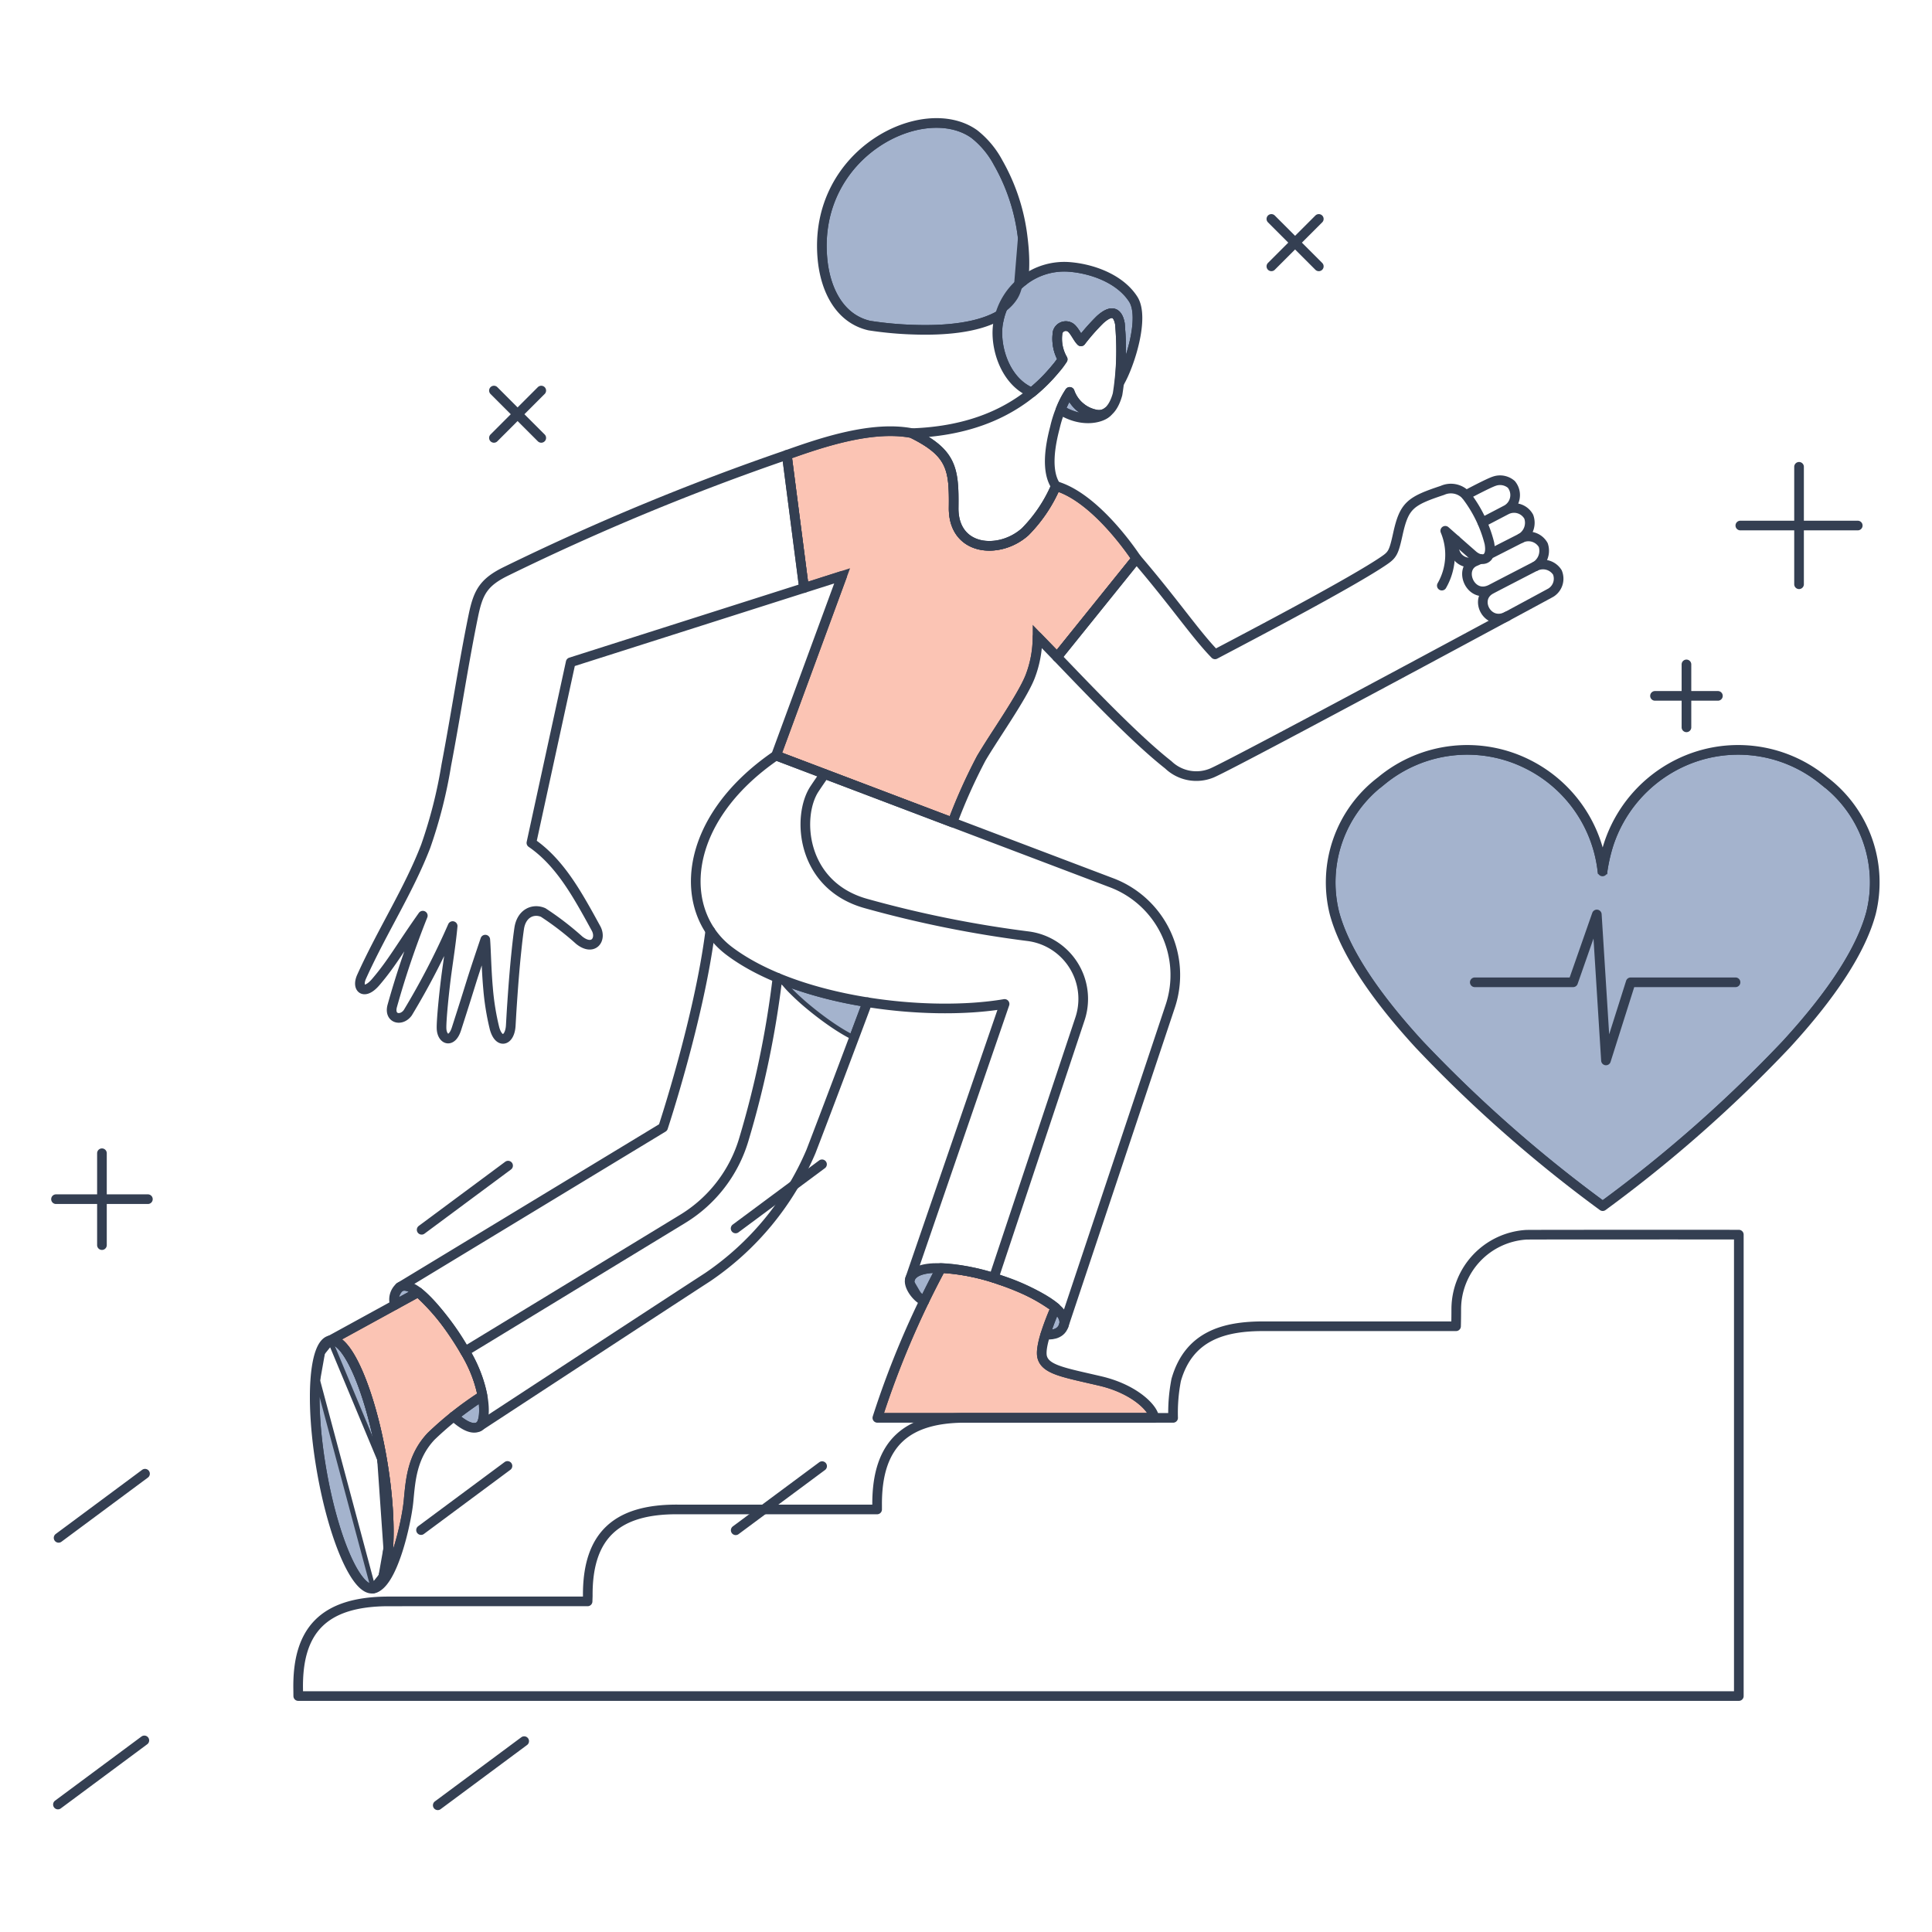 <svg width="154" height="154" viewBox="0 0 154 154" fill="none" xmlns="http://www.w3.org/2000/svg"><path d="M82.903 108.276h0c.181.586.719.913 1.493 1.177.596.202 1.38.382 2.34.602.294.067.605.138.933.215 1.381.325 2.426.878 3.121 1.426.348.274.605.545.774.782.096.134.158.251.195.347h-21.56a71.374 71.374 0 014.92-11.548c1.567.1 3.111.419 4.59.949h0l.007.002a14.873 14.873 0 014.182 2.074 21.43 21.43 0 00-.778 2.087 7.155 7.155 0 00-.242 1.046c-.043.314-.047.608.025.841zm-46.001-.461h0l.005.007a10.686 10.686 0 011.338 3.349 27.108 27.108 0 00-4.008 3.174h0l-.007.007c-1.51 1.599-1.682 3.435-1.833 5.034l-.027.283c-.08.823-.395 2.482-.882 3.962a11.602 11.602 0 01-.57 1.439c.105-.466.177-1.013.22-1.625.13-1.885-.027-4.421-.499-7.164-.471-2.743-1.17-5.186-1.922-6.92-.375-.865-.768-1.564-1.16-2.035-.21-.252-.433-.457-.666-.577l6.42-3.518a18.45 18.45 0 013.591 4.584zm53.445-63.302l-6.093 7.571-1.416-1.46-.331-.342v.476a8.566 8.566 0 01-.59 3.15c-.324.8-1.02 1.953-1.775 3.142-.245.384-.495.772-.74 1.15a67.073 67.073 0 00-1.35 2.142h0l-.004.008a44.324 44.324 0 00-2.237 4.962l-13.708-5.198 5.203-14.145.136-.37-.375.12-2.82.898-1.321-10.227c1.369-.487 3.005-1.045 4.68-1.415 1.73-.381 3.485-.56 5.023-.264 1.564.772 2.353 1.452 2.761 2.292.415.854.454 1.903.435 3.472h0c-.01.896.223 1.606.625 2.131.402.525.963.851 1.587 1 1.24.293 2.738-.114 3.813-1.08h0l.008-.008a11.95 11.95 0 002.414-3.543c1.538.505 3.047 1.864 4.197 3.143a23.4 23.4 0 011.878 2.395z" fill="#F24E1E" fill-opacity=".33" stroke="#343F52" stroke-width=".385"/><path d="M83.987 29.28h0l-.003.003a13.47 13.47 0 01-1.773 1.78c-1.01-.45-1.71-1.368-2.114-2.405-.418-1.074-.504-2.248-.297-3.101h0v-.006a5.141 5.141 0 015.342-4.09c1.834.126 4.011.917 5.024 2.489h0c.208.323.306.794.31 1.364.005.566-.084 1.207-.228 1.851a14.2 14.2 0 01-.735 2.311 25.53 25.53 0 00-.056-3.7l-.001-.01-.002-.01c-.107-.552-.336-.931-.746-.977-.19-.02-.384.037-.57.135a2.944 2.944 0 00-.588.43h0l-.006.006a17.112 17.112 0 00-1.383 1.55 5.29 5.29 0 01-.175-.269l-.007-.012a3.606 3.606 0 00-.366-.514.865.865 0 00-1.485.306l-.004.013-.002.013a3.48 3.48 0 00.36 2.194 6.724 6.724 0 01-.495.649z" fill="#748BB2" fill-opacity=".65" stroke="#343F52" stroke-width=".385"/><path d="M81.332 18.976h0c-.24-2.084-.9-4.097-1.938-5.919l-.003-.005h0a7.006 7.006 0 00-1.844-2.21c-1.918-1.37-5.037-1.042-7.618.713-2.567 1.746-4.55 4.878-4.182 9.024h0c.214 2.427 1.32 4.66 3.585 5.185 1.181.183 2.372.291 3.566.324h.001c1.356.043 3.035 0 4.547-.337 1.518-.34 2.827-.967 3.498-2.062l.388-4.713zm0 0v.002m0-.002v.002m0 0a15.3 15.3 0 01.125 2.456m-.125-2.456l.125 2.456m0 0c-.035.885-.181 1.712-.513 2.255l.513-2.255zm2.699 84.665a1.573 1.573 0 01-.565.087c.183-.548.388-1.089.614-1.621.38.385.503.73.403 1.037-.092.274-.25.418-.452.497zm-11.621-4.148l.182.063c-.026.073-.026.184.017.332.042.144.12.304.225.464.174.261.406.496.637.637a98.58 98.58 0 011.095-2.18c-.483.004-.906.055-1.24.161-.404.129-.644.326-.734.586l-.182-.063zm0 0c-.159.458.384 1.317.977 1.67l-.977-1.67zM30.26 116.346c-.468-2.722-1.16-5.134-1.896-6.832-.369-.85-.745-1.511-1.102-1.942-.369-.444-.67-.588-.893-.55l3.891 9.324zm0 0c.468 2.722.621 5.226.493 7.073m-.493-7.073l.493 7.073m0 0c-.063.924-.197 1.673-.39 2.199m.39-2.199l-.39 2.199m0 0c-.2.541-.435.778-.658.816m.658-.816l-.658.816m0 0c-.222.038-.523-.106-.892-.55-.358-.431-.734-1.092-1.103-1.942-.736-1.698-1.428-4.11-1.895-6.832-.468-2.722-.621-5.226-.494-7.073m4.384 16.397l-4.384-16.397m0 0c.064-.924.198-1.673.391-2.199m-.39 2.199l.39-2.199m0 0c.2-.541.435-.778.657-.816l-.657.816zm10.748 5.077a39.44 39.44 0 011.86-1.332c.075.519.081.962.036 1.302a1.644 1.644 0 01-.125.473c-.054.116-.111.171-.154.193-.22.114-.498.078-.827-.086a4.02 4.02 0 01-.79-.55zm-3.482-9.94l-1.37.749a1.119 1.119 0 01.367-.972c.126-.072.286-.086.493-.026.152.045.323.128.51.249zM67.902 82.64c-.984-.49-2.263-1.383-3.377-2.302a19.148 19.148 0 01-1.554-1.417 7.81 7.81 0 01-.518-.587c2.077.789 4.23 1.36 6.425 1.708l-.976 2.597zm18.052-50.067c.301.258.65.452 1.026.57-.594.05-1.364-.065-2.21-.553.129-.325.284-.64.463-.94.176.352.42.666.721.923zm1.39.661c.046.01.094.017.141.02-.7.18-1.768.151-2.953-.581.16-.432.362-.846.606-1.235l2.205 1.796zm57.954 29.172h0l.007.005a9.94 9.94 0 013.649 10.315c-.765 2.863-3.012 6.357-6.712 10.39a107.879 107.879 0 01-14.49 12.787 107.988 107.988 0 01-14.489-12.788c-3.7-4.035-5.947-7.526-6.711-10.389a9.945 9.945 0 013.646-10.315h0l.007-.005a10.542 10.542 0 0111.55-1.287h.001a10.694 10.694 0 015.788 8.364l.382.006a13.46 13.46 0 01.471-2.09 10.765 10.765 0 015.35-6.28h0a10.551 10.551 0 0111.551 1.287z" fill="#748BB2" fill-opacity=".65" stroke="#343F52" stroke-width=".385"/><path d="M82.243 31.285a13.623 13.623 0 001.889-1.88c.21-.24.401-.496.575-.765a3.29 3.29 0 01-.395-2.172.676.676 0 01.597-.472.673.673 0 01.56.236c.275.306.437.705.696.976.465-.607.971-1.182 1.514-1.721.78-.708 1.378-.772 1.586.306.138 1.556.13 3.122-.022 4.678.787-1.34 2.032-5.156 1.085-6.625-1.06-1.646-3.312-2.45-5.174-2.576a5.335 5.335 0 00-5.541 4.242c-.435 1.793.37 4.858 2.63 5.773zm41.895 14.342a1.352 1.352 0 00-1.748-.486 1.447 1.447 0 00.623-1.692 1.352 1.352 0 00-1.772-.552 1.422 1.422 0 00.616-1.709 1.333 1.333 0 00-1.782-.548 1.336 1.336 0 00.672-.922 1.34 1.34 0 00-.278-1.106 1.379 1.379 0 00-1.343-.26c-.467.144-2.274 1.11-2.274 1.11a1.646 1.646 0 00-1.875-.374c-2.571.855-3.049 1.204-3.549 3.467-.328 1.49-.429 1.666-1.108 2.131-2.459 1.684-10.159 5.73-13.47 7.473-1.574-1.617-3.247-4.125-6.26-7.636l-6.326 7.85c2.394 2.488 6.163 6.47 8.86 8.59a3.228 3.228 0 003.505.64c2.09-.918 26.912-14.311 26.989-14.362a1.308 1.308 0 00.52-1.614zm-4.065-4.987l-1.913 1" stroke="#343F52" stroke-width=".769" stroke-linecap="round" stroke-linejoin="round"/><path d="M116.85 39.462a10.436 10.436 0 011.868 3.834c.264 1.432-.661 1.523-1.321.945-.661-.579-2.195-1.931-2.195-1.931a4.938 4.938 0 01-.274 4.37m6.311-3.783l-2.544 1.295" stroke="#343F52" stroke-width=".769" stroke-linecap="round" stroke-linejoin="round"/><path d="M116.039 43.047a1.237 1.237 0 00.776 1.748c.236.064.486.057.718-.022.165-.067.324-.145.481-.215m-.481.215c-1.316.635-.283 3.029 1.331 2.187 1.248-.651 3.52-1.822 3.52-1.822m-3.52 1.825c-1.458.744-.298 2.998 1.272 2.16M62.715 36.26a194.731 194.731 0 00-22.32 9.25c-1.858.894-2.28 1.706-2.662 3.554-.786 3.808-1.412 8.031-2.16 11.934a37.796 37.796 0 01-1.637 6.449c-1.346 3.502-3.439 6.708-5.097 10.373-.46.967.193 1.577 1.156.408 1.294-1.521 1.93-2.732 3.707-5.24a70.264 70.264 0 00-2.436 7.195c-.279 1.022.723 1.257 1.24.541a59.463 59.463 0 003.576-6.907c-.115 1.26-.32 2.557-.479 3.73-.19 1.396-.432 3.796-.407 4.439.032.88.804 1.224 1.189.024.666-2.075.791-2.477 1.181-3.733.347-1.113 1.116-3.379 1.116-3.379.068.832.087 2.386.22 3.867.087 1.083.26 2.159.52 3.214.353 1.261 1.21 1.005 1.29-.215.024-.394.053-.985.116-1.897.112-1.64.216-2.897.34-4.074.07-.677.137-1.238.213-1.767.17-1.209 1.092-1.639 1.913-1.292a23.528 23.528 0 012.878 2.212c1.135.903 1.814-.083 1.333-.95-.43-.783-.489-.893-.666-1.208-1.167-2.08-2.472-4.225-4.481-5.602.139-.648 3.131-14.396 3.131-14.396l18.598-5.922-1.372-10.607zm18.848-13.872c.176-1.146.078-2.508-.04-3.434a15.74 15.74 0 00-1.962-5.992 7.2 7.2 0 00-1.898-2.275c-4.018-2.875-12.858 1.462-12.108 9.91.217 2.459 1.348 4.805 3.741 5.356a28.5 28.5 0 003.597.327c2.076.066 4.93-.065 6.802-1.16m41.96 73.303a5.951 5.951 0 00-5.576 5.897c0 .867-.017 1.395-.017 1.395h-15.365c-3.092 0-5.933.737-6.944 4.286a13.709 13.709 0 00-.244 3.017H77.1c-4.746-.04-7.21 1.94-7.185 6.925v.375h-15.91c-4.766-.024-7.19 1.99-7.153 6.888l-.015.441H30.998c-5.228 0-7.302 2.331-7.231 6.979l.006.566h114.829V98.413s-16.668-.006-16.947.01zm-49.12 3.528l7.54-21.927c-6.23 1.055-16.548-.168-21.93-4.21-4.17-3.13-3.884-10.385 3.711-15.592l26.75 10.144a7.864 7.864 0 014.674 9.844l-8.49 25.444" stroke="#343F52" stroke-width=".769" stroke-linecap="round" stroke-linejoin="round"/><path d="M73.677 103.704c-.652-.276-1.315-1.255-1.142-1.755.526-1.52 4.809-.781 7.236.093 2.901 1.045 5.43 2.373 5.02 3.614-.262.789-1.163.75-1.462.715" stroke="#343F52" stroke-width=".769" stroke-linecap="round" stroke-linejoin="round"/><path d="M87.713 110.083c-2.814-.661-4.323-.884-4.627-1.864-.238-.77.47-2.634 1.05-3.983a15.075 15.075 0 00-4.363-2.192 16.953 16.953 0 00-4.765-.966 71.568 71.568 0 00-5.074 11.939h22.06c0-.675-1.466-2.272-4.281-2.934z" stroke="#343F52" stroke-width=".769" stroke-linecap="round" stroke-linejoin="round"/><path d="M79.213 101.857l6.875-20.65a5.04 5.04 0 00-2.041-5.812 5.033 5.033 0 00-2.055-.763 89.981 89.981 0 01-12.966-2.613c-5.19-1.447-5.539-6.97-4.098-9.142.257-.388.535-.792.806-1.177m-9.119 12.507c-.884 6.984-3.761 15.664-3.761 15.664l-20.992 12.724m6.303 11.127s14.805-9.693 18.25-11.926a22.943 22.943 0 008.226-10.01c1.056-2.73 3.367-8.873 4.5-11.898" stroke="#343F52" stroke-width=".769" stroke-linecap="round" stroke-linejoin="round"/><path d="M37.068 107.718l17.35-10.562a11.105 11.105 0 004.882-6.36 76.592 76.592 0 002.674-12.857" stroke="#343F52" stroke-width=".769" stroke-linecap="round" stroke-linejoin="round"/><path d="M31.48 104.014a1.312 1.312 0 01.383-1.419c1.108-.672 3.453 2.202 5.209 5.128 1.756 2.926 1.766 5.656 1.094 6.001-.603.31-1.392-.263-2.007-.818m-6.421 13.717c1.332-.228 1.65-4.845.712-10.309-.94-5.465-2.78-9.71-4.113-9.481-1.332.229-1.65 4.844-.712 10.31.94 5.465 2.78 9.709 4.113 9.48z" stroke="#343F52" stroke-width=".769" stroke-linecap="round" stroke-linejoin="round"/><path d="M37.07 107.721a18.698 18.698 0 00-3.73-4.726l-7.003 3.838c1.332-.23 3.174 4.015 4.113 9.481.939 5.465.62 10.08-.712 10.309 1.552-.245 2.66-5.261 2.823-6.935.163-1.675.262-3.566 1.809-5.204a26.96 26.96 0 014.09-3.223 10.879 10.879 0 00-1.39-3.54zm108.351-45.463a10.742 10.742 0 00-11.761-1.31 10.946 10.946 0 00-5.446 6.394 13.504 13.504 0 00-.478 2.12 10.884 10.884 0 00-5.893-8.514 10.745 10.745 0 00-11.761 1.31 10.141 10.141 0 00-3.717 10.517c.776 2.908 3.049 6.428 6.757 10.471a108.2 108.2 0 0014.63 12.896 108.024 108.024 0 0014.63-12.895c3.708-4.04 5.981-7.563 6.758-10.472a10.133 10.133 0 00-3.719-10.517z" stroke="#343F52" stroke-width=".769" stroke-linecap="round" stroke-linejoin="round"/><path d="M117.555 78.299h7.835l1.893-5.407.729 11.635 1.971-6.228h8.356M90.585 44.523s-3.122-4.83-6.42-5.783a11.76 11.76 0 01-2.444 3.643c-2.066 1.857-5.74 1.538-5.704-1.905.038-3.123-.14-4.385-3.327-5.952-3.163-.618-7.18.737-9.975 1.735l1.372 10.61 3.039-.969-5.27 14.324 14.066 5.334a44.11 44.11 0 012.296-5.12c1.055-1.79 3.215-4.822 3.877-6.46a8.762 8.762 0 00.605-3.222l1.567 1.616 6.318-7.85z" stroke="#343F52" stroke-width=".769" stroke-linecap="round" stroke-linejoin="round"/><path d="M89.265 25.793c-.21-1.077-.806-1.013-1.586-.306a16.923 16.923 0 00-1.514 1.722c-.26-.271-.42-.67-.697-.976a.675.675 0 00-1.156.236 3.289 3.289 0 00.395 2.172 6.806 6.806 0 01-.575.766c-2.898 3.5-6.9 4.962-11.442 5.12 3.186 1.567 3.368 2.832 3.327 5.951-.034 3.444 3.637 3.763 5.704 1.905a11.775 11.775 0 002.443-3.642c-.814-1.2-.448-3.256-.077-4.658a9.04 9.04 0 011.179-2.844 2.76 2.76 0 002.111 1.807c.926.163 1.447-.688 1.702-1.617.3-1.863.362-3.757.186-5.636z" stroke="#343F52" stroke-width=".769" stroke-linecap="round" stroke-linejoin="round"/><path d="M87.38 33.046a2.763 2.763 0 01-2.112-1.808 6.702 6.702 0 00-.736 1.435c1.874 1.158 3.456.555 3.75.16a1.111 1.111 0 01-.903.213zm47.047 19.914v5.015m2.507-2.507h-5.014m11.482-18.258v9.36m4.679-4.68h-9.359m-37.38-24.439l3.779 3.78m-3.779-.001l3.779-3.779M39.372 31.132l3.771 3.772m-3.771 0l3.771-3.772M8.126 91.925v7.323m3.662-3.662H4.464m.207 26.996l6.888-5.112m22.003 4.493l6.888-5.112m18.194 5.126l6.887-5.111M58.636 97.92l6.887-5.112m-30.629 51.091l6.888-5.112M33.61 98.025l6.889-5.112M4.618 143.839l6.887-5.111" stroke="#343F52" stroke-width=".769" stroke-linecap="round" stroke-linejoin="round"/></svg>